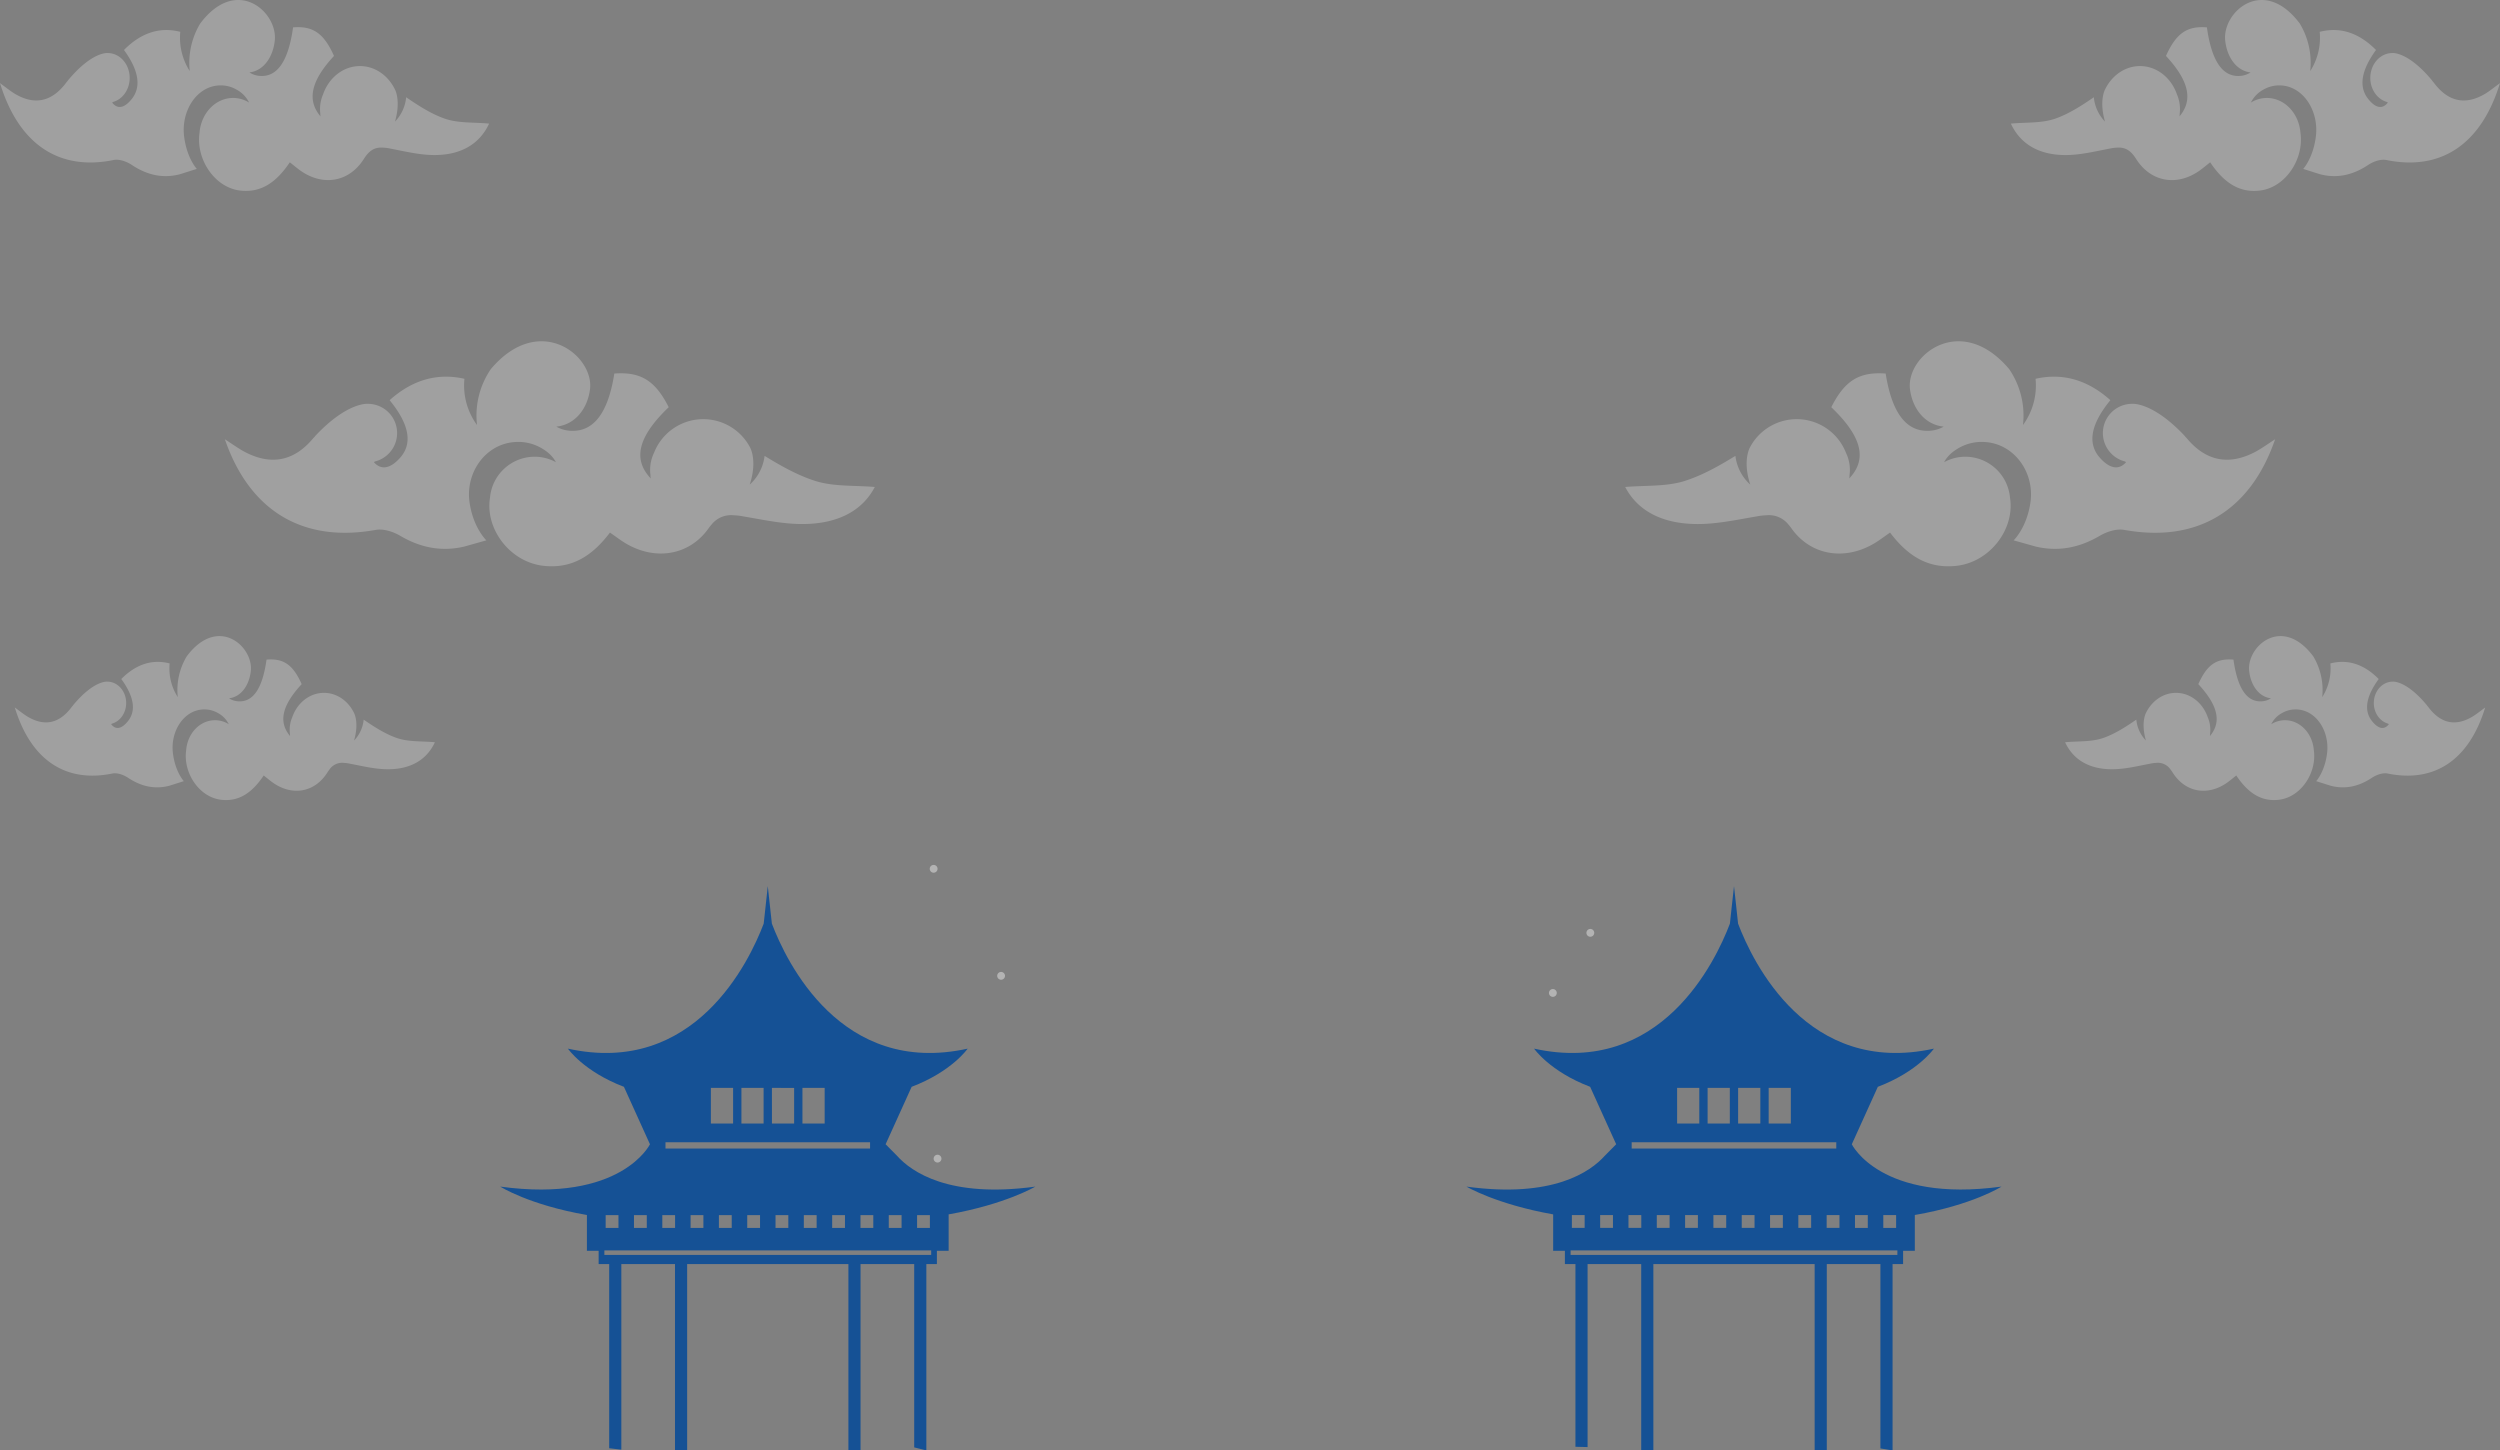 <svg xmlns="http://www.w3.org/2000/svg" xmlns:xlink="http://www.w3.org/1999/xlink" width="1159.436" height="672.666" viewBox="0 0 1159.436 672.666">
  <rect x="0" y="0" width="1159.436" height="672.666" fill="#808080" stroke="none"/>
  <defs>
    <clipPath id="clip-path">
      <rect id="矩形_7913" data-name="矩形 7913" width="3.622" height="3.623" fill="none"/>
    </clipPath>
    <clipPath id="clip-path-5">
      <rect id="矩形_7921" data-name="矩形 7921" width="3.622" height="3.622" fill="none"/>
    </clipPath>
    <clipPath id="clip-path-6">
      <rect id="矩形_7813" data-name="矩形 7813" width="301.436" height="104.349" fill="none"/>
    </clipPath>
    <clipPath id="clip-path-7">
      <rect id="矩形_7811" data-name="矩形 7811" width="226.842" height="88.541" fill="none"/>
    </clipPath>
    <clipPath id="clip-path-8">
      <rect id="矩形_7812" data-name="矩形 7812" width="194.841" height="76.051" fill="none"/>
    </clipPath>
  </defs>
  <g id="组_3296" data-name="组 3296" transform="translate(-60 -142.804)">
    <g id="组_2632" data-name="组 2632" transform="translate(491.189 543.926)" opacity="0.4">
      <g id="组_2631" data-name="组 2631">
        <g id="组_2630" data-name="组 2630" clip-path="url(#clip-path)">
          <path id="路径_3785" data-name="路径 3785" d="M712.808,707.982A1.811,1.811,0,1,1,711,706.171a1.811,1.811,0,0,1,1.811,1.811" transform="translate(-709.186 -706.171)" fill="#fff"/>
        </g>
      </g>
    </g>
    <g id="组_2635" data-name="组 2635" transform="translate(522.471 593.562)" opacity="0.4">
      <g id="组_2634" data-name="组 2634">
        <g id="组_2633" data-name="组 2633" clip-path="url(#clip-path)">
          <path id="路径_3786" data-name="路径 3786" d="M712.808,707.982A1.811,1.811,0,1,1,711,706.171a1.811,1.811,0,0,1,1.811,1.811" transform="translate(-709.186 -706.171)" fill="#fff"/>
        </g>
      </g>
    </g>
    <g id="组_2638" data-name="组 2638" transform="translate(795.744 573.623)" opacity="0.4">
      <g id="组_2637" data-name="组 2637">
        <g id="组_2636" data-name="组 2636" clip-path="url(#clip-path)">
          <path id="路径_3787" data-name="路径 3787" d="M712.808,707.982A1.811,1.811,0,1,1,711,706.171a1.811,1.811,0,0,1,1.811,1.811" transform="translate(-709.186 -706.171)" fill="#fff"/>
        </g>
      </g>
    </g>
    <g id="组_2644" data-name="组 2644" transform="translate(778.366 601.5)" opacity="0.4">
      <g id="组_2643" data-name="组 2643">
        <g id="组_2642" data-name="组 2642" clip-path="url(#clip-path)">
          <path id="路径_3789" data-name="路径 3789" d="M712.808,707.982A1.811,1.811,0,1,1,711,706.171a1.811,1.811,0,0,1,1.811,1.811" transform="translate(-709.186 -706.171)" fill="#fff"/>
        </g>
      </g>
    </g>
    <g id="组_2656" data-name="组 2656" transform="translate(493 678.339)" opacity="0.4">
      <g id="组_2655" data-name="组 2655">
        <g id="组_2654" data-name="组 2654" clip-path="url(#clip-path-5)">
          <path id="路径_3793" data-name="路径 3793" d="M1067.878,704.746a1.811,1.811,0,1,1-1.811-1.811,1.811,1.811,0,0,1,1.811,1.811" transform="translate(-1064.258 -702.936)" fill="#fff"/>
        </g>
      </g>
    </g>
    <g id="组_3295" data-name="组 3295">
      <g id="组_2728" data-name="组 2728" transform="translate(2.841 -30.064)">
        <g id="组_2726" data-name="组 2726">
          <g id="组_2383" data-name="组 2383" transform="translate(161.441 331.151)" opacity="0.25">
            <g id="组_2382" data-name="组 2382" transform="translate(0)">
              <g id="组_2381" data-name="组 2381" clip-path="url(#clip-path-6)">
                <path id="路径_3219" data-name="路径 3219" d="M900.321,101.033c-8.174-2.606-15.917-7-23.408-11.591a21.364,21.364,0,0,1-6.882,13.318c3.766-11.529,0-17.515,0-17.515a24.517,24.517,0,0,0-44.361,2.7,18.3,18.3,0,0,0-1.845,8.108,15.437,15.437,0,0,0,.128,2.016c0,.085,0,.13.044.172a7.262,7.262,0,0,0,.128,1.673,20.87,20.87,0,0,1-2.1-2.575c-5.836-8.408-2.359-18.233,10.425-30.461-6.222-12.356-12.957-16.518-25.227-15.616-2.831,18.019-9.4,26.943-19.907,26.557a14.764,14.764,0,0,1-6.993-1.932c8.753-.9,14.459-8.322,15.617-17.246,2.1-15.66-23.512-36.082-45.993-9.439a38.208,38.208,0,0,0-6.4,25.936A31.07,31.07,0,0,1,737.716,53.7c-13.109-2.982-24.677.92-34.705,9.919,9.182,11.2,10.769,20.164,4.806,26.772-3.948,4.418-8.366,6.178-12.057,2.015.13-.128.258-.214.386-.342A13.577,13.577,0,0,0,692.971,65.3s-9.61-1.03-24.669,15.146l.043.041c-.3.343-.645.6-.945.987-8.923,10.6-19.649,12.485-31.79,6.007-2.833-1.544-5.493-3.475-9.011-5.749,11.585,33.635,36.554,48.094,69.975,42.044,3.562-.644,8.109.815,11.37,2.746,9.61,5.664,19.478,7.423,29.731,4.977l10.211-2.874s-6.263-5.963-7.852-18.019c-1.758-13.6,7.551-26.772,21.238-27.587A21.442,21.442,0,0,1,772.3,85.245c3.947,2.016,6.479,4.505,7.809,7.123a20.343,20.343,0,0,0-9.783-2.532,20.835,20.835,0,0,0-20.765,19.048c-2.317,14.373,9.224,29.9,25.012,31.576,13.386,1.416,22.738-5.02,30.633-15.445,2.4,1.674,4.333,3.132,6.349,4.42,13.729,8.753,30.119,6.692,39.386-6.393A23.09,23.09,0,0,1,852.4,121.2a11.572,11.572,0,0,1,10.212-4.2,28.484,28.484,0,0,1,4.418.514c9.654,1.63,19.436,3.818,29.089,3.518,13.6-.343,25.656-5.192,31.92-17.16-9.482-.816-19.135-.087-27.715-2.832" transform="translate(-626.6 -36.306)" fill="#fff"/>
              </g>
            </g>
          </g>
          <g id="组_2377" data-name="组 2377" transform="translate(57.158 172.868)" opacity="0.25">
            <g id="组_2376" data-name="组 2376">
              <g id="组_2375" data-name="组 2375" clip-path="url(#clip-path-7)">
                <path id="路径_3217" data-name="路径 3217" d="M1007.825,663.531c-6.152-2.211-11.978-5.943-17.616-9.835a18.732,18.732,0,0,1-5.178,11.3c2.833-9.783,0-14.861,0-14.861-3.132-6.481-9.234-10.885-16.24-10.885-7.814,0-14.5,5.461-17.145,13.178a17.2,17.2,0,0,0-1.388,6.881,14.718,14.718,0,0,0,.1,1.71c0,.073,0,.11.033.147a7.037,7.037,0,0,0,.1,1.419A17.684,17.684,0,0,1,948.9,660.4c-4.392-7.135-1.776-15.472,7.846-25.846-4.682-10.485-9.75-14.016-18.985-13.252-2.13,15.29-7.071,22.862-14.981,22.534a10.166,10.166,0,0,1-5.262-1.639c6.586-.764,10.88-7.062,11.752-14.634,1.582-13.286-17.693-30.615-34.61-8.008a35.408,35.408,0,0,0-4.817,22.006,28.652,28.652,0,0,1-4.389-18.19c-9.864-2.532-18.57.78-26.116,8.416,6.909,9.5,8.1,17.109,3.616,22.717-2.97,3.748-6.3,5.241-9.072,1.71.1-.11.193-.182.291-.29,4.487-1.2,7.813-5.753,7.813-11.176,0-6.371-4.552-11.541-10.2-11.541,0,0-7.231-.874-18.563,12.85l.031.037c-.226.291-.484.51-.71.837-6.716,8.993-14.787,10.594-23.923,5.1-2.132-1.311-4.132-2.948-6.78-4.878,8.717,28.54,27.508,40.808,52.658,35.675,2.679-.546,6.1.691,8.556,2.33,7.232,4.8,14.658,6.3,22.374,4.222l7.684-2.438s-4.713-5.06-5.908-15.29c-1.323-11.539,5.683-22.715,15.982-23.408a14.6,14.6,0,0,1,8.3,1.894,13.633,13.633,0,0,1,5.876,6.043A13.978,13.978,0,0,0,910,654.029c-8.232,0-14.915,7.1-15.625,16.163-1.744,12.195,6.941,25.373,18.823,26.794,10.073,1.2,17.11-4.259,23.052-13.106,1.808,1.419,3.261,2.658,4.779,3.749,10.331,7.427,22.664,5.678,29.638-5.424.356-.583.743-1.093,1.1-1.566,2.357-2.985,4.778-3.75,7.684-3.566a19.109,19.109,0,0,1,3.326.436c7.264,1.384,14.626,3.241,21.89,2.985,10.234-.292,19.307-4.4,24.021-14.562-7.135-.691-14.4-.073-20.858-2.4" transform="translate(-801.841 -608.609)" fill="#fff"/>
              </g>
            </g>
          </g>
          <g id="组_2380" data-name="组 2380" transform="translate(64.02 467.875)" opacity="0.25">
            <g id="组_2379" data-name="组 2379" transform="translate(0 0)">
              <g id="组_2378" data-name="组 2378" clip-path="url(#clip-path-8)">
                <path id="路径_3218" data-name="路径 3218" d="M978.767,655.783c-5.284-1.9-10.288-5.1-15.131-8.448a16.089,16.089,0,0,1-4.447,9.706c2.433-8.4,0-12.765,0-12.765-2.69-5.567-7.932-9.35-13.949-9.35-6.712,0-12.452,4.69-14.726,11.319a14.768,14.768,0,0,0-1.192,5.91,12.624,12.624,0,0,0,.083,1.469c0,.063,0,.094.028.126a6.047,6.047,0,0,0,.083,1.219,15.179,15.179,0,0,1-1.358-1.876c-3.772-6.128-1.525-13.29,6.739-22.2-4.022-9.006-8.375-12.039-16.307-11.383-1.83,13.133-6.073,19.637-12.868,19.355a8.732,8.732,0,0,1-4.52-1.408c5.657-.656,9.345-6.066,10.094-12.57,1.359-11.412-15.2-26.3-29.728-6.879a30.414,30.414,0,0,0-4.137,18.9,24.61,24.61,0,0,1-3.77-15.624c-8.473-2.175-15.95.67-22.432,7.229,5.934,8.161,6.96,14.7,3.106,19.512-2.551,3.219-5.407,4.5-7.792,1.469.083-.094.166-.157.25-.249,3.854-1.032,6.711-4.941,6.711-9.6,0-5.472-3.91-9.913-8.763-9.913,0,0-6.211-.75-15.945,11.037l.027.032c-.194.25-.416.438-.61.718-5.769,7.725-12.7,9.1-20.549,4.378-1.831-1.126-3.549-2.532-5.824-4.19,7.488,24.514,23.627,35.051,45.23,30.643,2.3-.469,5.242.594,7.349,2,6.212,4.127,12.59,5.41,19.218,3.627l6.6-2.094s-4.048-4.346-5.075-13.133c-1.136-9.912,4.882-19.511,13.727-20.106a12.537,12.537,0,0,1,7.128,1.627,11.709,11.709,0,0,1,5.047,5.191,12.006,12.006,0,0,0-6.323-1.846c-7.071,0-12.811,6.1-13.421,13.883-1.5,10.474,5.961,21.793,16.167,23.014,8.652,1.032,14.7-3.659,19.8-11.257,1.553,1.219,2.8,2.283,4.1,3.22,8.874,6.379,19.467,4.877,25.457-4.659.306-.5.638-.939.943-1.345a7.085,7.085,0,0,1,6.6-3.063,16.421,16.421,0,0,1,2.857.374c6.239,1.189,12.562,2.784,18.8,2.564,8.79-.251,16.583-3.783,20.632-12.507-6.129-.594-12.369-.062-17.915-2.063" transform="translate(-801.841 -608.609)" fill="#fff"/>
              </g>
            </g>
          </g>
        </g>
        <g id="组_2727" data-name="组 2727" transform="translate(810.876 172.868)">
          <g id="组_2383-2" data-name="组 2383" transform="translate(0 158.282)" opacity="0.25">
            <g id="组_2382-2" data-name="组 2382" transform="translate(0)">
              <g id="组_2381-2" data-name="组 2381" clip-path="url(#clip-path-6)">
                <path id="路径_3219-2" data-name="路径 3219" d="M654.315,101.033c8.174-2.606,15.917-7,23.408-11.591a21.364,21.364,0,0,0,6.882,13.318c-3.766-11.529,0-17.515,0-17.515a24.517,24.517,0,0,1,44.361,2.7,18.3,18.3,0,0,1,1.845,8.108,15.437,15.437,0,0,1-.128,2.016c0,.085,0,.13-.044.172a7.262,7.262,0,0,1-.128,1.673,20.87,20.87,0,0,0,2.1-2.575c5.836-8.408,2.359-18.233-10.425-30.461,6.222-12.356,12.957-16.518,25.227-15.616,2.831,18.019,9.4,26.943,19.907,26.557a14.764,14.764,0,0,0,6.993-1.932c-8.753-.9-14.459-8.322-15.617-17.246-2.1-15.66,23.512-36.082,45.993-9.439a38.208,38.208,0,0,1,6.4,25.936A31.07,31.07,0,0,0,816.92,53.7c13.109-2.982,24.677.92,34.705,9.919-9.182,11.2-10.769,20.164-4.806,26.772,3.948,4.418,8.366,6.178,12.057,2.015-.13-.128-.258-.214-.386-.342A13.577,13.577,0,0,1,861.665,65.3s9.61-1.03,24.669,15.146l-.043.041c.3.343.645.6.945.987,8.923,10.6,19.649,12.485,31.79,6.007,2.833-1.544,5.493-3.475,9.011-5.749-11.585,33.635-36.554,48.094-69.975,42.044-3.562-.644-8.109.815-11.37,2.746-9.61,5.664-19.478,7.423-29.731,4.977l-10.211-2.874s6.263-5.963,7.852-18.019c1.758-13.6-7.551-26.772-21.238-27.587a21.442,21.442,0,0,0-11.025,2.231c-3.947,2.016-6.479,4.505-7.809,7.123a20.343,20.343,0,0,1,9.783-2.532,20.835,20.835,0,0,1,20.765,19.048c2.317,14.373-9.224,29.9-25.012,31.576-13.386,1.416-22.738-5.02-30.633-15.445-2.4,1.674-4.333,3.132-6.349,4.42-13.729,8.753-30.119,6.692-39.386-6.393a23.09,23.09,0,0,0-1.458-1.844,11.572,11.572,0,0,0-10.211-4.2,28.484,28.484,0,0,0-4.418.514c-9.654,1.63-19.436,3.818-29.089,3.518-13.6-.343-25.656-5.192-31.92-17.16,9.482-.816,19.135-.087,27.715-2.832" transform="translate(-626.6 -36.306)" fill="#fff"/>
              </g>
            </g>
          </g>
          <g id="组_2377-2" data-name="组 2377" transform="translate(178.877)" opacity="0.25">
            <g id="组_2376-2" data-name="组 2376">
              <g id="组_2375-2" data-name="组 2375" clip-path="url(#clip-path-7)">
                <path id="路径_3217-2" data-name="路径 3217" d="M822.7,663.531c6.152-2.211,11.978-5.943,17.616-9.835a18.732,18.732,0,0,0,5.178,11.3c-2.833-9.783,0-14.861,0-14.861,3.132-6.481,9.234-10.885,16.24-10.885,7.814,0,14.5,5.461,17.145,13.178a17.2,17.2,0,0,1,1.388,6.881,14.718,14.718,0,0,1-.1,1.71c0,.073,0,.11-.033.147a7.037,7.037,0,0,1-.1,1.419,17.684,17.684,0,0,0,1.581-2.184c4.392-7.135,1.776-15.472-7.846-25.846,4.682-10.485,9.75-14.016,18.985-13.252,2.13,15.29,7.071,22.862,14.981,22.534A10.166,10.166,0,0,0,913,642.2c-6.586-.764-10.88-7.062-11.752-14.634-1.582-13.286,17.693-30.615,34.61-8.008a35.408,35.408,0,0,1,4.817,22.006,28.652,28.652,0,0,0,4.389-18.19c9.864-2.532,18.57.78,26.116,8.416-6.909,9.5-8.1,17.109-3.616,22.717,2.97,3.748,6.3,5.241,9.072,1.71-.1-.11-.193-.182-.291-.29-4.487-1.2-7.813-5.753-7.813-11.176,0-6.371,4.552-11.541,10.2-11.541,0,0,7.231-.874,18.563,12.85l-.031.037c.226.291.484.51.71.837,6.716,8.993,14.787,10.594,23.923,5.1,2.132-1.311,4.132-2.948,6.78-4.878-8.717,28.54-27.508,40.808-52.658,35.675-2.679-.546-6.1.691-8.556,2.33-7.232,4.8-14.658,6.3-22.374,4.222l-7.684-2.438s4.713-5.06,5.908-15.29c1.323-11.539-5.683-22.715-15.982-23.408a14.6,14.6,0,0,0-8.3,1.894,13.633,13.633,0,0,0-5.876,6.043,13.978,13.978,0,0,1,7.362-2.149c8.232,0,14.915,7.1,15.625,16.163,1.744,12.195-6.941,25.373-18.823,26.794-10.073,1.2-17.11-4.259-23.052-13.106-1.808,1.419-3.261,2.658-4.779,3.749-10.331,7.427-22.664,5.678-29.638-5.424-.356-.583-.743-1.093-1.1-1.566-2.357-2.985-4.778-3.75-7.684-3.566a19.109,19.109,0,0,0-3.326.436c-7.264,1.384-14.626,3.241-21.89,2.985-10.234-.292-19.307-4.4-24.021-14.562,7.135-.691,14.4-.073,20.858-2.4" transform="translate(-801.841 -608.609)" fill="#fff"/>
              </g>
            </g>
          </g>
          <g id="组_2380-2" data-name="组 2380" transform="translate(204.015 295.007)" opacity="0.25">
            <g id="组_2379-2" data-name="组 2379" transform="translate(0)">
              <g id="组_2378-2" data-name="组 2378" clip-path="url(#clip-path-8)">
                <path id="路径_3218-2" data-name="路径 3218" d="M819.756,655.783c5.284-1.9,10.288-5.1,15.131-8.448a16.089,16.089,0,0,0,4.447,9.706c-2.433-8.4,0-12.765,0-12.765,2.69-5.567,7.932-9.35,13.949-9.35,6.712,0,12.452,4.69,14.726,11.319a14.768,14.768,0,0,1,1.192,5.91,12.624,12.624,0,0,1-.083,1.469c0,.063,0,.094-.028.126a6.047,6.047,0,0,1-.083,1.219,15.179,15.179,0,0,0,1.358-1.876c3.772-6.128,1.525-13.29-6.739-22.2,4.022-9.006,8.375-12.039,16.307-11.383,1.83,13.133,6.073,19.637,12.868,19.355a8.732,8.732,0,0,0,4.52-1.408c-5.657-.656-9.345-6.066-10.094-12.57-1.359-11.412,15.2-26.3,29.728-6.879a30.414,30.414,0,0,1,4.137,18.9,24.61,24.61,0,0,0,3.77-15.624c8.473-2.175,15.95.67,22.432,7.229-5.934,8.161-6.96,14.7-3.105,19.512,2.551,3.219,5.407,4.5,7.792,1.469-.083-.094-.166-.157-.25-.249-3.854-1.032-6.711-4.941-6.711-9.6,0-5.472,3.91-9.913,8.763-9.913,0,0,6.211-.75,15.945,11.037l-.027.032c.194.25.416.438.61.718,5.769,7.725,12.7,9.1,20.549,4.378,1.831-1.126,3.549-2.532,5.824-4.19-7.488,24.514-23.627,35.051-45.23,30.643-2.3-.469-5.242.594-7.349,2-6.212,4.127-12.59,5.41-19.218,3.627l-6.6-2.094s4.048-4.346,5.075-13.133c1.136-9.912-4.882-19.511-13.727-20.106a12.537,12.537,0,0,0-7.128,1.627,11.709,11.709,0,0,0-5.047,5.191,12.006,12.006,0,0,1,6.323-1.846c7.071,0,12.811,6.1,13.421,13.883,1.5,10.474-5.961,21.793-16.167,23.014-8.652,1.032-14.7-3.659-19.8-11.257-1.553,1.219-2.8,2.283-4.1,3.22-8.874,6.379-19.467,4.877-25.457-4.659-.306-.5-.638-.939-.943-1.345a7.085,7.085,0,0,0-6.6-3.063,16.421,16.421,0,0,0-2.857.374c-6.239,1.189-12.562,2.784-18.8,2.564-8.79-.251-16.583-3.783-20.632-12.507,6.129-.594,12.369-.062,17.915-2.063" transform="translate(-801.841 -608.609)" fill="#fff"/>
              </g>
            </g>
          </g>
        </g>
      </g>
      <g id="组_2418" data-name="组 2418" transform="translate(341 553.771)">
        <path id="路径_3235" data-name="路径 3235" d="M1141.214,829.382l12.073-26.641c18.72-7.132,26-17.708,26-17.708-58.737,12.974-84.121-40.321-90.818-57.964l-.628-5.842-1.257-11.558-1.271,11.558-.627,5.842c-6.7,17.643-32.082,70.939-90.82,57.964,0,0,7.276,10.576,26,17.708l12.072,26.641-5.247,5.3c-6.729,7.516-24.194,19.815-64.178,14.342,0,0,13.715,8.176,40.194,12.877v16.886h5.44v6.165h4.894v84.731l5.634.129v-84.86h24.87v86.421h5.634V884.948h74.8v86.421h5.634V884.948h24.87v85.5l5.634.925V884.948H1165v-6.165h5.442v-16.6c26.817-4.636,40.194-13.167,40.194-13.167-56.131,7.678-69.426-19.638-69.426-19.638m14.615,32.853h5.94v5.94h-5.94Zm-13.134,0h5.94v5.94h-5.94Zm-40.034-58.995h10.285v16.516h-10.285Zm-14.164,0h10.3v16.516h-10.3Zm-14.15,0h10.3v16.516h-10.3Zm-14.149,0h10.287v16.516H1060.2Zm-21.071,25.224h94.892v2.9h-94.892Zm96.371,39.71h-5.94v-5.94h5.94Zm-13.134,0h-5.94v-5.94h5.94Zm-13.12,0h-5.94v-5.94h5.94Zm-13.134,0h-5.94v-5.94h5.94Zm-13.134,0h-5.939v-5.94h5.939Zm-13.136,0H1063.9v-5.94h5.939Zm-13.12,0h-5.939v-5.94h5.939Zm-19.074-5.94h5.94v5.94h-5.94Zm-13.135,0h5.94v5.94h-5.94Zm-13.12,0h5.924v5.94h-5.924Zm150.958,18.479H1010.8v-2.109h151.553Z" transform="translate(-563.395 -709.669)" fill="#155195"/>
        <path id="路径_3236" data-name="路径 3236" d="M844.175,834.678l-5.248-5.3L851,802.741c18.705-7.132,25.981-17.708,25.981-17.708-58.721,12.974-84.107-40.321-90.8-57.964l-.644-5.842-1.255-11.558-1.256,11.558-.644,5.842c-6.7,17.643-32.081,70.939-90.8,57.964,0,0,7.275,10.576,25.981,17.708l12.072,26.641S716.349,856.7,660.2,849.02c0,0,13.393,8.53,40.194,13.167v16.6h5.441v6.165h4.894v85.409l5.634.661v-86.07h24.886v86.421h5.634V884.948h74.785v86.421H827.3V884.948h24.886v85.017l5.634,1.4V884.948h4.893v-6.165h5.44V861.9c26.48-4.7,40.194-12.877,40.194-12.877-40,5.472-57.448-6.826-64.177-14.342m9.352,27.557h5.939v5.94h-5.939Zm-13.135,0h5.94v5.94h-5.94Zm-40.034-58.995h10.3v16.516h-10.3Zm-14.15,0H796.5v16.516H786.209Zm-14.149,0h10.287v16.516H772.06Zm-14.166,0h10.3v16.516h-10.3ZM736.84,828.465h94.875v2.9H736.84Zm96.372,39.71h-5.94v-5.94h5.94Zm-13.134,0h-5.94v-5.94h5.94Zm-13.136,0H801v-5.94h5.94Zm-13.134,0h-5.939v-5.94h5.939Zm-13.12,0h-5.94v-5.94h5.94Zm-13.134,0h-5.94v-5.94h5.94Zm-13.136,0h-5.94v-5.94h5.94Zm-19.058-5.94h5.924v5.94H735.36Zm-13.136,0h5.939v5.94h-5.939Zm-13.134,0h5.94v5.94h-5.94Zm150.972,18.479H708.493v-2.109H860.061Z" transform="translate(-709.202 -709.669)" fill="#155195"/>
      </g>
    </g>
  </g>
</svg>
